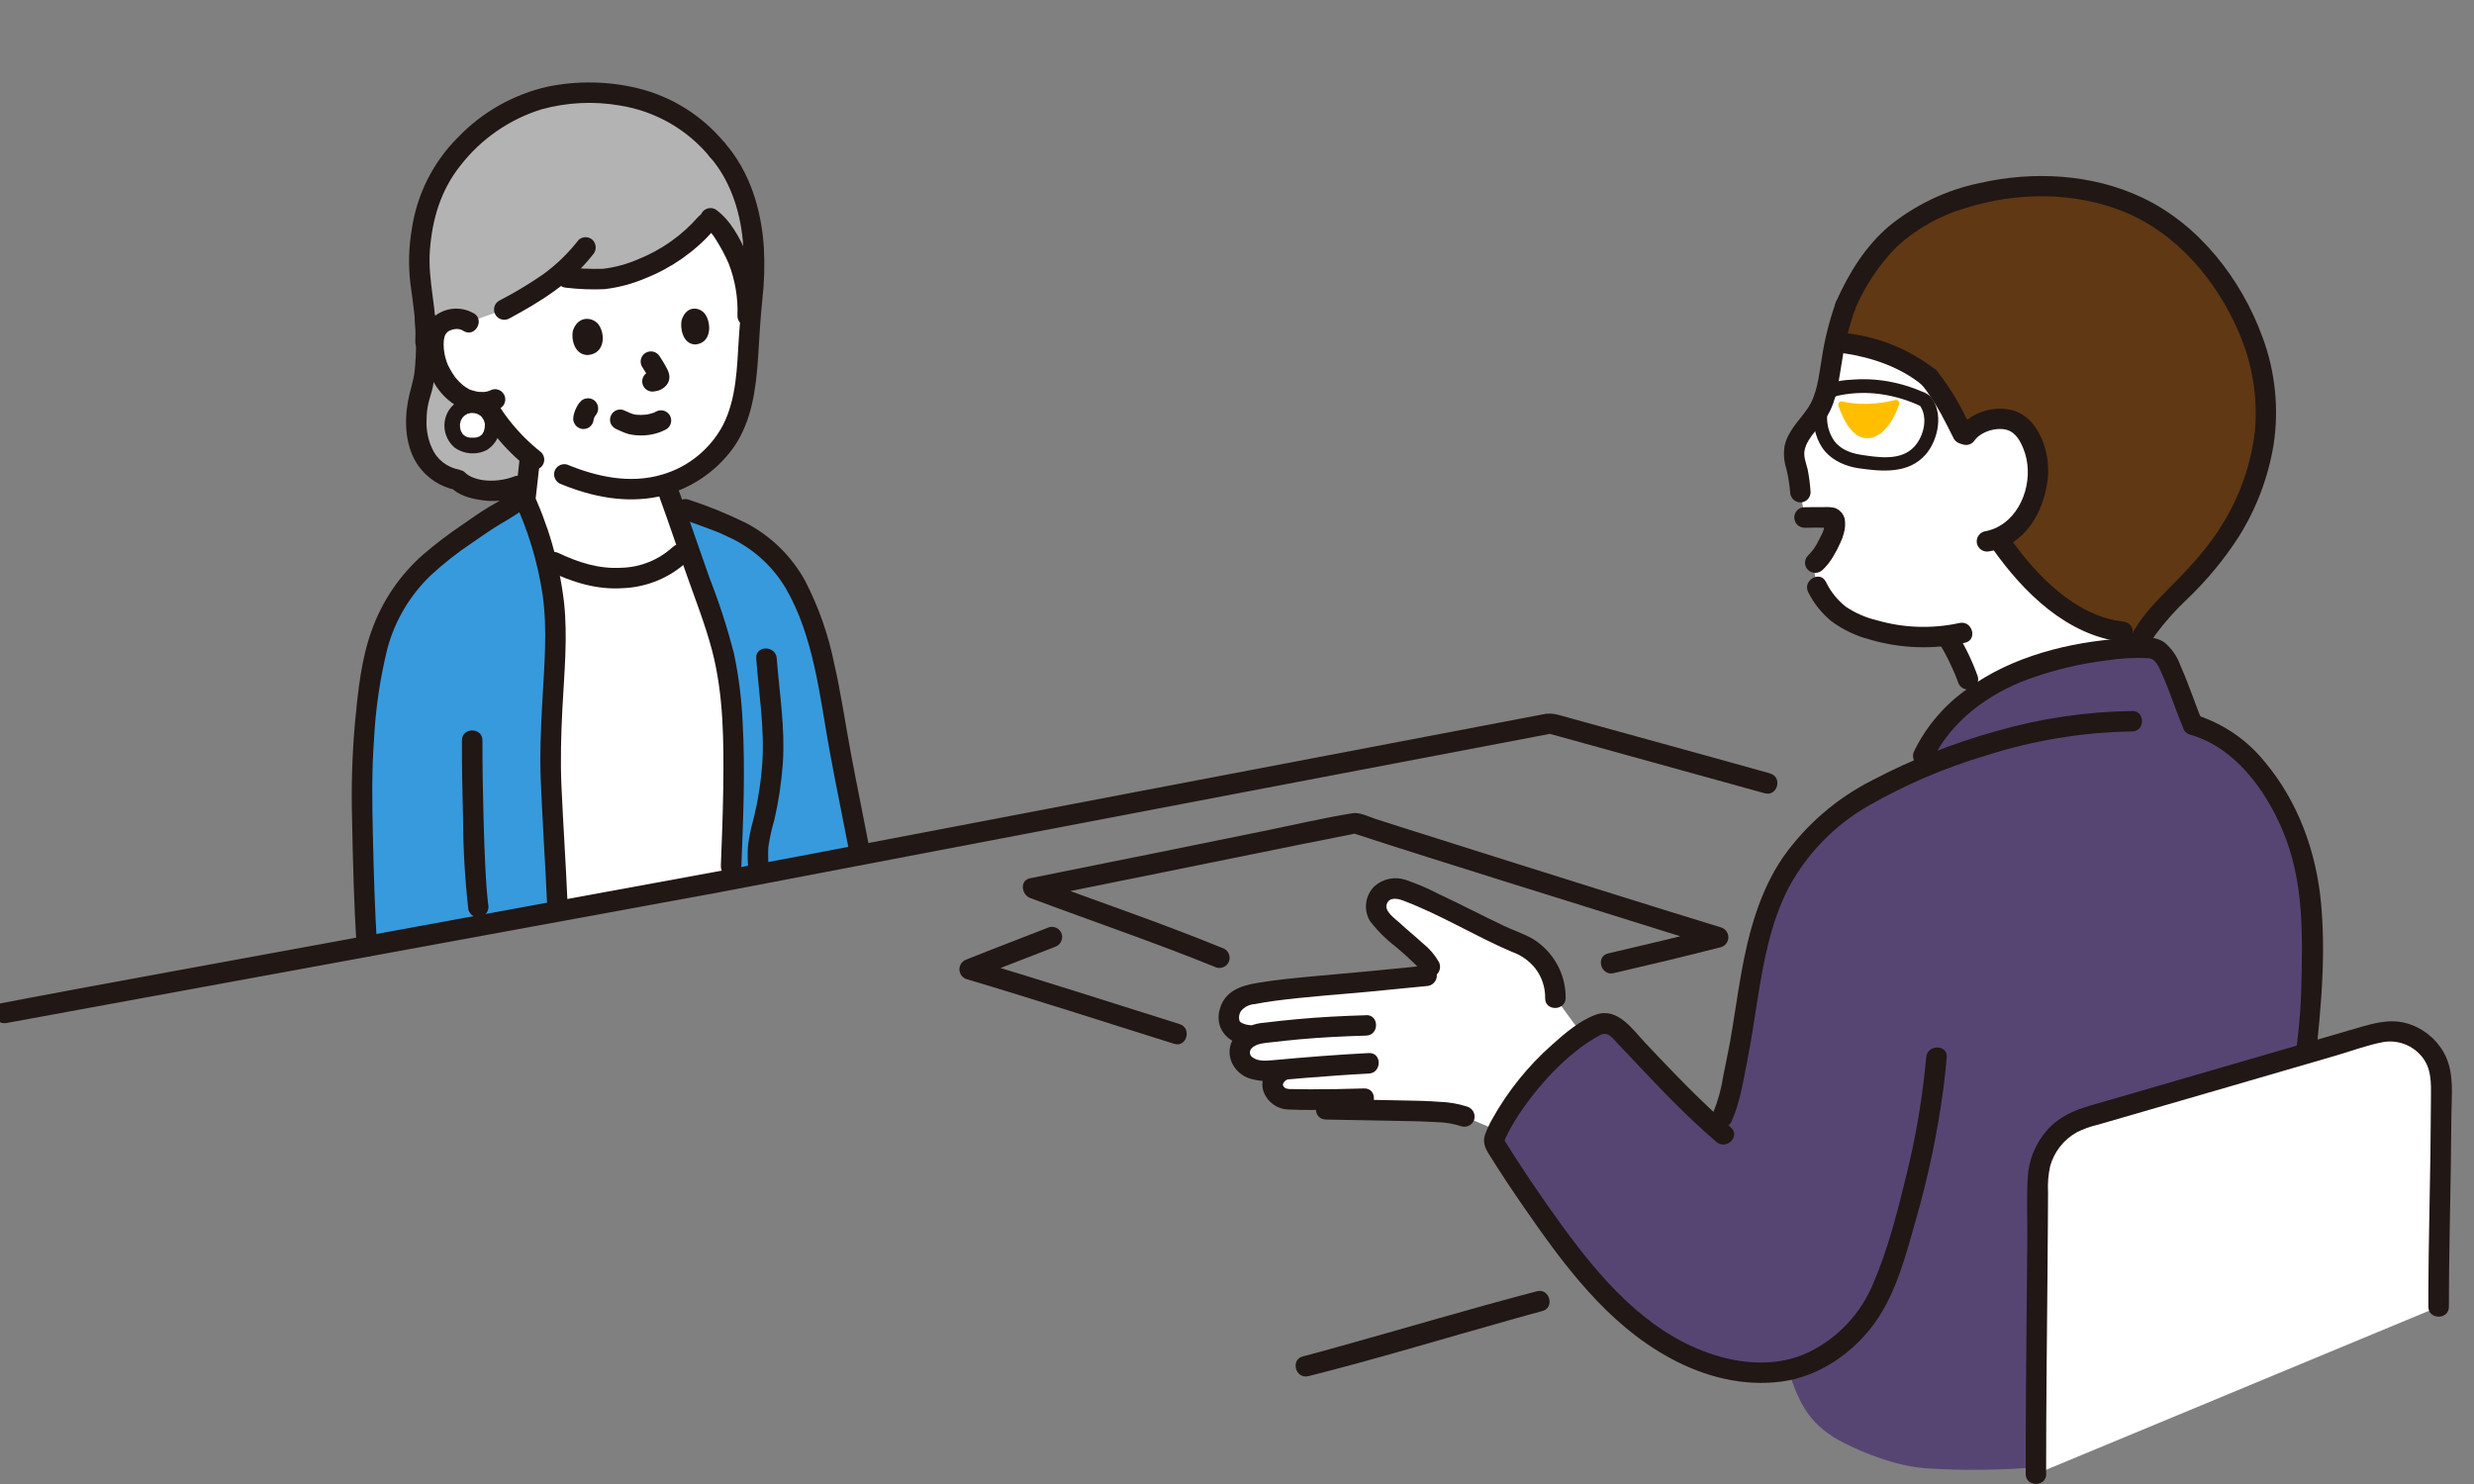 <svg viewBox="0 0 590 354" xmlns="http://www.w3.org/2000/svg" xmlns:xlink="http://www.w3.org/1999/xlink"><rect x="0" y="0" width="590" height="354" fill="#808080" stroke="none"/><clipPath id="a"><path d="m0 0h590v354h-590z"/></clipPath><g clip-path="url(#a)"><path d="m165.36 134.32c-.46-1.3-.91-2.62-1.37-3.95-3.66 3.99-7.48 6.53-12.82 7.23-3.23.5-6.51.46-9.72-.12-3.94-.97-7.74-2.43-11.32-4.35 1.81 6.94 2.59 14.1 2.31 21.27-.38 9.65-1.24 19.29-1.13 28.95.05 4.52 1.37 26.91 1.58 31.59l.09 2.17c14.01-2.67 27.85-5.31 41.27-7.87.57-15.46 2-39.71-2.16-55.06-1.26-4.64-2.9-9.18-4.55-13.71-.7-1.94-1.44-4.01-2.18-6.14z" fill="#fff"/><path d="m171.05 35.76c-8.44-10.17-18.83-13.53-30.87-13.62-8.07-.06-20 1.99-30.71 13.91-4.9 5.74-6.91 9.62-8.4 16.37-.89 4.18-1.24 8.45-1.06 12.72.2 2.12.75 5.5 1.13 8.92.92 6.65.55 15.74-.81 19.66-1.83 5.3-3.01 17.84 8.92 20.79 0 0 20.02 4.15 31.53.82 1.38.41 2.79.72 4.21.96 1.25.19 2.5.31 3.76.37 7.63.54 15.13-2.12 20.72-7.34 5.8-5.13 8.11-12.96 8.72-21.53.37-5.13.63-10.71 1.18-16.29.82-6.35.65-12.8-.49-19.1-1.11-6.13-3.81-11.86-7.81-16.63" fill="#b3b3b3"/><path d="m120.26 73.85c4.4-2.22 8.58-4.83 12.5-7.81 9.66.54 11.19 1.58 20.2-1.89 5.9-2.31 11.15-5.99 15.33-10.75l1.17-1.32c2.2 1.54 3.97 4.47 6.2 9.04 1.88 4.48 2.79 9.3 2.66 14.16l-.47 15.83c-.94 7.26-3.34 13.75-8.38 18.2-3.08 2.82-6.74 4.94-10.72 6.2.57 1.59.91 2.52.91 2.52 1.38 3.8 2.86 8.1 4.33 12.34-3.66 3.98-7.48 6.53-12.82 7.23-3.23.5-6.51.46-9.72-.12-3.94-.97-7.74-2.43-11.32-4.36-1.24-4.74-2.88-9.36-4.89-13.82.63-4.91.72-6.67 1.18-10.41-3.02-2.51-5.7-5.4-7.98-8.59 0 0-3.88-5.52-2.26-4.43-1.93.22-3.88-.1-5.63-.94-2.44-1.43-4.39-3.56-5.61-6.11-1.42-2.61-2.19-7.06-1.1-9.72.69-1.63 2.2-2.76 3.96-2.96 1.36-.28 2.77-.02 3.95.71l8.5-3z" fill="#fff"/><path d="m191.05 206.04 14.01-2.68c-1.65-8.69-4.23-20.82-6.02-31.68-1.99-12.01-5.05-27.45-12.06-36.38-3.98-5.07-8.3-7.67-14.05-10.26-1.79-.81-7.3-2.88-7.3-2.88l-5.19-1.95c2.31 6.49 4.84 14.02 7.1 20.25 1.64 4.53 3.29 9.08 4.55 13.71 4.15 15.36 2.73 39.6 2.16 55.07l16.8-3.21z" fill="#379add"/><path d="m99.19 223.57-11.7 2.23c-.71-11.23-1.05-27.06-1.2-36.83-.16-10.51 1.67-29.01 4.29-36.72 4.42-13.01 11.26-18.5 23.99-27.07 3.61-2.62 7.17-4.12 10.31-6.67 5.35 11.18 7.94 23.49 7.55 35.89-.38 9.65-1.24 19.29-1.13 28.95.05 4.52 1.37 26.91 1.58 31.59l.09 2.17c-11.19 2.14-22.5 4.3-33.79 6.45z" fill="#379add"/><g fill="#211715"><path d="m123.93 109.37c-.37 3.02-.64 6.04-1.02 9.06 0 .65.26 1.27.72 1.73.95.95 2.5.95 3.46 0 .43-.48.68-1.09.71-1.73.38-3.02.65-6.04 1.02-9.06 0-.65-.26-1.27-.72-1.73-.95-.95-2.5-.95-3.45 0-.43.48-.68 1.09-.72 1.73z"/><path d="m207.41 202.71c-1.44-7.57-3.01-15.11-4.43-22.68-1.36-7.26-2.4-14.58-4.05-21.78-1.38-6.82-3.69-13.41-6.87-19.6-3.22-5.89-8.11-10.71-14.05-13.84-4.44-2.2-9.03-4.08-13.74-5.61-2.97-1.06-4.24 3.66-1.3 4.71 1.54.55 3.08 1.11 4.62 1.67 1.01.37 2.03.75 3.03 1.14.39.15.78.3 1.16.46-.61-.26.08.04.13.07.52.24 1.03.47 1.54.72 5.76 2.55 10.59 6.81 13.85 12.2 6.86 11.76 8.19 26.1 10.6 39.23 1.51 8.22 3.22 16.4 4.79 24.61.59 3.09 5.3 1.78 4.71-1.3z"/><path d="m180.34 157.05c.62 8.34 2.02 16.66 1.45 25.04-.32 4.51-1.03 8.99-2.12 13.38-.6 2.11-1.04 4.25-1.31 6.42-.11 2.02-.06 4.05.14 6.07.21 3.12 5.1 3.14 4.89 0-.19-1.94-.25-3.89-.16-5.84.31-2.18.78-4.34 1.42-6.45 1.03-4.47 1.71-9.01 2.04-13.59.58-8.39-.82-16.7-1.45-25.04-.23-3.12-5.12-3.14-4.89 0z"/><path d="m98.9 75.76c.42 4.19.42 8.42 0 12.61-.26 2.53-1.15 4.84-1.6 7.32-.93 5.12-.61 11.09 2.5 15.46 2.11 2.94 5.25 4.98 8.8 5.71l-1.08-.63c1.67 1.83 4.44 2.63 6.81 2.99 3.29.59 6.67.27 9.79-.92 1.28-.39 2.02-1.71 1.71-3.01-.36-1.3-1.7-2.06-3.01-1.71-3.36 1.38-8.61 1.67-11.56-.52-.24-.24-.5-.47-.78-.68-.55-.25-1.14-.43-1.73-.53-.78-.22-1.52-.54-2.22-.95-1.24-.73-2.27-1.76-3.01-2.99-1.36-2.46-1.97-5.25-1.78-8.05 0-1.25.16-2.5.44-3.71.29-1.3.77-2.54 1.04-3.85.99-5.45 1.17-11.02.56-16.53-.03-1.33-1.11-2.41-2.44-2.44-1.35 0-2.43 1.1-2.44 2.44z"/><path d="m129.11 107.93c-2.66-2.09-5.08-4.47-7.21-7.11-.11-.14-.22-.27-.33-.41-.03-.04-.46-.59-.14-.17-.23-.31-.47-.61-.7-.92-.2-.26-.38-.53-.57-.8-.71-1-1.36-2.04-1.96-3.12-.69-1.15-2.18-1.55-3.34-.88-1.14.7-1.53 2.17-.88 3.34 1.25 2.21 2.69 4.29 4.32 6.24 2.16 2.7 4.62 5.14 7.34 7.27.97.92 2.49.92 3.45 0 .94-.96.94-2.49 0-3.45z"/><path d="m169.33 37.49c4.66 5.31 7.07 12.5 7.77 19.45.8 7.94-.39 15.81-.9 23.73-.45 6.96-.53 14.26-3.73 20.65-3.04 5.77-8.3 10.07-14.57 11.89-7.62 2.26-15.51.55-22.68-2.4-1.3-.35-2.64.41-3.01 1.71-.32 1.3.43 2.62 1.71 3.01 7.31 3 15.23 4.56 23.07 2.95 7.18-1.53 13.54-5.66 17.86-11.61 4.51-6.39 5.46-14.29 5.96-21.88.29-4.5.51-9.01.99-13.5.48-4.16.6-8.34.36-12.52-.6-9.02-3.32-18.04-9.37-24.94-2.08-2.37-5.52 1.1-3.46 3.46z"/><path d="m172.78 34.03c-5.31-6.44-12.57-11-20.68-12.98-7.05-1.7-14.39-1.83-21.49-.38-8.12 1.83-15.53 6.01-21.3 12-6 5.95-9.89 13.68-11.11 22.04-.72 4.25-.83 8.57-.34 12.85.6 4.57 1.43 9.21 1.18 13.83-.17 3.14 4.72 3.13 4.89 0 .39-7.3-1.96-14.4-1.41-21.69.56-7.45 2.61-14.39 7.34-20.28 4.91-6.31 11.64-10.97 19.29-13.34 6.09-1.68 12.47-1.99 18.69-.91 8.44 1.33 16.09 5.72 21.5 12.32 2.03 2.41 5.47-1.06 3.46-3.46z"/><path d="m112.99 74.75c-3.06-1.78-6.91-1.43-9.6.88-1.85 1.87-2.76 4.46-2.48 7.07.23 5.62 3.42 11.87 8.62 14.45 3.04 1.57 6.64 1.66 9.76.24 1.17-.68 1.56-2.18.88-3.34-.68-1.17-2.18-1.56-3.34-.88-.43.18-.89.29-1.35.33-.37 0-.72.01-1.09-.01-.18-.01-.36-.03-.53-.05.21.02.18.01-.12-.03-.6-.14-1.17-.29-1.75-.49-.47-.16.33.23-.05-.03-.3-.21-.65-.37-.95-.57-1.02-.73-1.92-1.62-2.65-2.64-.31-.44-.59-.9-.86-1.37-.14-.24-.27-.48-.4-.72-.09-.19-.18-.38-.29-.57-.5-1.2-.81-2.47-.94-3.76-.07-.74-.07-1.48 0-2.22-.04.35.12-.52.14-.61.04-.16.09-.31.14-.46-.13.29-.16.34-.06.14.09-.17.18-.34.28-.51s.4-.41.02-.05c.07-.07.66-.62.24-.29.25-.19.52-.35.81-.48-.19.07-.13.05.17-.05.19-.06.38-.11.58-.16.35-.06.42-.08.2-.06.19-.02.38-.03.57-.03.57-.02 1.14.15 1.61.48 2.69 1.64 5.15-2.58 2.47-4.22z"/><path d="m166.56 51.67c-3.89 4.45-8.77 7.92-14.25 10.12-2.71 1.2-5.59 1.98-8.53 2.33-2.93.08-5.87-.05-8.79-.38-3.14-.22-3.12 4.66 0 4.89 3.03.36 6.08.48 9.13.35 3.45-.4 6.82-1.3 10-2.68 6.09-2.44 11.54-6.27 15.9-11.17 2.08-2.34-1.36-5.81-3.45-3.46z"/><path d="m137.93 57.3c-2.41 3.1-5.25 5.85-8.43 8.16-3.35 2.31-6.85 4.41-10.47 6.27-1.17.68-1.56 2.18-.88 3.34.68 1.17 2.18 1.56 3.34.88 7.45-4.01 14.61-8.43 19.89-15.2.91-.97.91-2.48 0-3.46-.96-.95-2.5-.95-3.46 0z"/><path d="m168.2 54.16c.08.06.29.23.1.07.13.11.26.22.38.34.3.28.58.58.85.89.5.6.95 1.24 1.35 1.92 1.07 1.72 2.03 3.51 2.85 5.37 1.57 3.98 2.3 8.25 2.14 12.53-.07 3.15 4.82 3.15 4.89 0 .16-5.02-.75-10.02-2.66-14.67-1.69-3.89-3.9-8.13-7.43-10.65-1.17-.67-2.66-.28-3.34.88-.65 1.17-.26 2.64.88 3.34z"/><path d="m122.43 118.99c3.45 7.28 5.8 15.02 6.99 22.98 1.15 8.33.38 16.74-.07 25.09-.35 6.49-.65 12.99-.37 19.49.2 4.85.47 9.69.73 14.54.25 4.62.53 9.24.73 13.86.14 3.13 5.03 3.15 4.89 0-.4-9.12-1.02-18.23-1.43-27.35-.28-6.24-.09-12.48.23-18.72.44-8.45 1.3-16.96.36-25.4-1.14-9.35-3.79-18.45-7.84-26.94-.69-1.16-2.18-1.55-3.34-.88-1.14.7-1.53 2.17-.88 3.34z"/><path d="m130.7 136.13c5.74 2.72 11.52 4.62 17.96 4.17 5.68-.25 11.09-2.5 15.26-6.37 2.32-2.13-1.14-5.58-3.46-3.46-3.37 3.1-7.75 4.87-12.33 4.97-5.36.3-10.16-1.26-14.96-3.53-2.83-1.34-5.31 2.87-2.47 4.22z"/><path d="m157.3 118.68c2.15 5.93 4.16 11.91 6.25 17.86 2.15 6.13 4.56 12.2 6.23 18.49 2.82 10.64 2.84 22.02 2.7 32.95-.08 6.19-.33 12.37-.57 18.55-.12 3.14 4.76 3.14 4.89 0 .45-11.4.94-22.83.3-34.24-.24-5.5-.93-10.98-2.06-16.37-1.59-6.19-3.56-12.28-5.9-18.23-2.41-6.76-4.68-13.56-7.12-20.31-1.06-2.93-5.78-1.67-4.71 1.3z"/><path d="m123.08 116.84c-2.03 1.47-4.15 2.8-6.35 4.01-2.15 1.29-4.2 2.74-6.26 4.17-3.33 2.24-6.53 4.66-9.57 7.27-5.54 4.88-9.75 11.08-12.23 18.03-2.55 6.95-3.3 14.63-4 21.95-.69 7.7-.92 15.43-.71 23.16.2 10.13.45 20.26 1.08 30.37.2 3.12 5.08 3.15 4.89 0-.55-8.87-.81-17.76-1.01-26.64-.17-7.63-.3-15.2.28-22.82.37-7.36 1.45-14.66 3.23-21.81 1.8-6.55 5.33-12.5 10.22-17.22 3.09-2.86 6.39-5.47 9.9-7.8 2.27-1.57 4.52-3.16 6.89-4.58 2.46-1.39 4.83-2.94 7.1-4.63.95-.96.95-2.5 0-3.46-.97-.92-2.49-.92-3.45 0z"/><path d="m138.5 95.72c-.28.28-.53.59-.73.93-.13.2-.25.42-.34.64-.2.41-.37.84-.51 1.28-.12.44-.2.89-.23 1.34.04 1.33 1.11 2.41 2.44 2.44l.65-.09c.41-.11.78-.33 1.08-.63l.38-.49c.22-.37.33-.8.33-1.23 0-.03 0-.07.01-.1l-.09.65c.06-.39.17-.77.33-1.13l-.24.58c.15-.36.34-.7.57-1.02l-.38.49c.06-.07.12-.14.19-.21.92-.97.92-2.49 0-3.46-.46-.46-1.08-.71-1.73-.71l-.65.09c-.41.11-.78.33-1.08.63z"/><path d="m156.39 98.21c-.14.08-.29.15-.43.22-.29.15.17-.07.23-.09-.1.03-.21.08-.31.12-.35.12-.71.23-1.07.31-.21.05-.42.09-.64.12-.1.02-.2.03-.29.05.09-.02.55-.06.21-.03-.42.04-.83.07-1.25.07-.38 0-.77-.02-1.15-.05-.55-.06.5.09-.03 0-.19-.03-.39-.08-.58-.12-.17-.05-.34-.1-.51-.16-.1-.04-.2-.09-.29-.11.13.04.42.19.13.05-.61-.29-1.22-.55-1.84-.81-.64-.18-1.31-.09-1.88.24-1.16.68-1.56 2.18-.88 3.34.35.52.86.92 1.46 1.12-.26-.11-.32-.14-.03 0l.32.14c.23.11.46.21.69.31.54.25 1.09.45 1.66.61 1.01.24 2.05.35 3.09.33 2.04 0 4.06-.49 5.86-1.44 1.17-.68 1.56-2.18.88-3.34-.68-1.17-2.18-1.56-3.34-.88z"/><path d="m136.63 78.88c-.42 1.76.19 5.7 3.48 5.82 4.31-.31 4.23-5.12 2.63-7.28-1.31-1.77-4.86-2.3-6.11 1.46z"/><path d="m162.55 76.4c-.38 1.74.19 5.65 3.23 5.77 3.98-.3 3.89-5.06 2.4-7.2-1.21-1.75-4.49-2.29-5.63 1.43z"/><path d="m153.13 87.49c.32.49.63.98.93 1.49.34.53.65 1.09.92 1.66l-.24-.58c.06.13.1.27.12.41l-.09-.65v.2l.09-.65s-.01.08-.03.12l.24-.58s-.03.08-.06.11l.38-.49c-.1.12-.22.24-.35.34l.49-.38c-.11.08-.22.15-.34.2l.58-.24c-.16.06-.34.11-.51.13l.65-.09c-.32.04-.64.07-.96.13-.61.17-1.14.57-1.46 1.12-.68 1.16-.29 2.66.87 3.34l.58.24c.42.12.87.12 1.3 0l.13-.02-.65.09c.44-.03.87-.1 1.29-.22.65-.21 1.24-.58 1.72-1.07.38-.37.65-.83.8-1.34.14-.52.14-1.06.02-1.59-.12-.48-.31-.95-.56-1.38-.5-.95-1.07-1.86-1.65-2.76-.33-.54-.85-.94-1.46-1.12-.64-.17-1.31-.08-1.88.24-1.17.68-1.56 2.18-.88 3.34z"/><path d="m110.16 176.6c-.01 6.3.1 12.61.27 18.91.04 7.19.46 14.37 1.27 21.51.36 1.3 1.7 2.06 3.01 1.71 1.28-.39 2.03-1.71 1.71-3.01.08.56-.05-.41-.06-.5-.04-.34-.07-.68-.11-1.03-.07-.77-.14-1.53-.2-2.3-.13-1.68-.23-3.35-.31-5.03-.2-3.91-.33-7.82-.43-11.74-.16-6.17-.27-12.35-.26-18.52 0-3.14-4.89-3.15-4.89 0z"/></g><path d="m293.13 243.74c-.2-1.14-.03-2.32.49-3.36.83-1.63 2.39-2.77 4.21-3.04 5.15-.98 10.35-1.65 15.58-2.02 9.78-.87 14.7-1.3 26.82-2.54l1.53-.16-.76-1.98c-.51-1.32-3.42-4.01-6.87-6.92-1.92-1.6-3.7-3.36-5.32-5.26-.98-1.57-.82-3.59.39-4.99 1.55-1.95 4.24-1.74 6.21-.95 8.69 3.46 20.36 10.04 27.73 12.97 4.13 1.64 8.07 7.25 7.81 12.6l6.31 8.64c-8.37 6.01-15.24 13.88-20.06 22.99l-7.95-3.38c-3.46-1.43-13.85-1.33-16.63-1.39-5.24-.12-10.72-.26-16.42-.32l-.59-2.35c-3.89.04-7.54.03-8.59-.07-1.71-.1-3.14-1.34-3.48-3.01-.08-1.75.99-3.36 2.64-3.95l.45-.16-3.42.33c-4.76.46-7.77-1.55-7.56-4.65.24-1.77 1.51-3.22 3.23-3.7l-1.34-.15c-2.87-.32-4.08-1.65-4.41-3.17z" fill="#fff"/><path d="m481.45 124.99.12-.15c2.57-3.11 4.09-6.95 4.35-10.98.46-4.07-1.15-9.94-4.33-12.47-1.06-.84-3.34-2.15-7.49-1.06-2.31.54-4.32 1.95-5.6 3.94-1.65-3.07-4-8.72-8.41-14.16-5.41-4.53-13.51-7.78-22.45-8.48-.44 2.2-.81 4.44-1.24 6.81-.35 2.56-.94 5.08-1.75 7.53-.62 1.49-1.47 2.88-2.52 4.12-1.82 2.31-3.84 4.45-4.28 7.41-.28 1.83.99 4.77 1.17 6.62.14 1.41.19 1.87.33 3.28l1.06 6.04c1.26-.04 4.08-.02 6.06-.02.67.04 1.17.62 1.13 1.28v.04c-.12 2.85-1.13 3.98-2.1 6.01-.69 1.27-1.56 2.44-2.58 3.46l-.53.44c.29 1.62.94 5.35.94 5.35.74 1.67 1.79 3.18 3.09 4.46 1.7 1.97 3.87 3.48 6.31 4.37 6.77 2.78 14.16 3.74 21.41 2.79 2.09 3.27 3.82 6.76 5.16 10.4l1.51 4.12c4.13-2.99 8.7-5.33 13.54-6.94 7.47-2.54 15.25-4.07 23.13-4.55l-1.27-3.98c-13.44-1.42-24.32-14.5-28.91-21.03l-.86-1.22c1.91-.74 3.63-1.92 5.01-3.44z" fill="#fff"/><path d="m430.35 125.9c1.51-.05 3.03-.03 4.54-.02h1.44c.28 0 .2-.01-.24-.05-.24-.06-.45-.19-.62-.37-.23-.33-.27-.39-.14-.17-.13-.2-.19-.44-.18-.68v.35c-.03.19-.05.38-.05.57.05-.35.05-.39.01-.12-.02.11-.04.22-.06.33-.04.21-.09.41-.15.61-.05.19-.11.37-.18.56-.03.09-.07.18-.1.27.16-.37.19-.43.08-.2-.14.29-.28.58-.43.87-.33.64-.65 1.28-.99 1.91-.17.32-.37.63-.57.93-.11.16-.23.33-.35.49-.1.14-.43.48.02-.02-.37.47-.77.92-1.2 1.35-.95.96-.95 2.5 0 3.45.97.92 2.49.92 3.46 0s1.8-1.96 2.48-3.11c.66-1.08 1.25-2.2 1.76-3.36.36-.74.64-1.51.84-2.31.32-1.1.39-2.25.21-3.38-.3-1.27-1.24-2.28-2.48-2.67-.84-.17-1.71-.22-2.57-.15-1.51 0-3.03-.03-4.54.02-1.35 0-2.44 1.09-2.44 2.44s1.09 2.44 2.44 2.44z" fill="#211715"/><path d="m468.95 47.02c-15.49 4.67-23.09 12.97-28.87 25.98-1.07 2.8-1.88 5.7-2.43 8.65 8.95.69 17.04 3.94 22.45 8.47 4.41 5.45 6.75 11.1 8.41 14.16 1.28-1.99 3.29-3.41 5.6-3.94 4.15-1.08 6.43.22 7.49 1.06 3.18 2.53 4.78 8.4 4.33 12.47-.26 4.02-1.78 7.86-4.35 10.98-1.39 1.6-3.16 2.83-5.13 3.6l.86 1.22c5.2 7.39 18.46 23.18 34.36 20.95 2.99-4.45 7.61-8.8 10.63-11.79 7.56-7.49 16.97-20.9 18.07-37.96.69-10.72-3.13-21.81-7.81-29.63-12.05-20.13-26.71-24.32-35.8-25.98-9.26-1.5-18.75-.9-27.75 1.76h-.05z" fill="#603813"/><path d="m431.22 141.25c1.33 2.68 3.23 5.05 5.55 6.95 2.74 2.02 5.84 3.5 9.13 4.35 7.38 2.18 15.2 2.44 22.71.77 3.07-.66 1.77-5.37-1.3-4.71-6.52 1.43-13.28 1.21-19.69-.64-2.64-.62-5.14-1.71-7.4-3.22-2.03-1.59-3.67-3.63-4.78-5.96-1.41-2.81-5.62-.34-4.22 2.47z" fill="#211715"/><path d="m437.73 72.35c-1.51 4.29-2.61 8.71-3.28 13.21-.71 4.05-1.03 8.54-3.44 11.99-2 2.87-4.69 5.32-5.43 8.88-.28 1.84-.13 3.71.45 5.48.44 1.81.73 3.64.88 5.5.04 1.33 1.11 2.41 2.44 2.44 1.35 0 2.43-1.1 2.44-2.44-.11-1.84-.35-3.68-.71-5.49-.37-1.49-1.05-3.06-.7-4.6.73-3.23 3.91-5.6 5.54-8.37 2.16-3.69 2.56-8.23 3.29-12.36.66-4.4 1.74-8.74 3.23-12.93.35-1.3-.41-2.64-1.71-3.01-1.3-.33-2.62.43-3.01 1.71z" fill="#211715"/><path d="m462.69 153.83c.96 1.57 1.82 3.19 2.57 4.86.19.42.38.83.57 1.25.09.19.17.38.25.57.04.1.09.21.13.31s.2.47.03.07.07.17.12.29c.07.18.15.36.22.55.13.32.25.64.37.96.36 1.3 1.7 2.07 3.01 1.71 1.3-.36 2.07-1.7 1.71-3.01-1.24-3.5-2.84-6.86-4.76-10.03-.68-1.17-2.18-1.56-3.34-.88s-1.56 2.18-.88 3.34z" fill="#211715"/><path d="m475.19 130.89c7.36 10.43 17.77 20.72 31.02 22.24 1.35 0 2.44-1.1 2.44-2.44-.03-1.34-1.11-2.41-2.44-2.44-11.3-1.3-20.61-11.05-26.8-19.82-.7-1.14-2.17-1.52-3.34-.88-1.16.69-1.55 2.18-.88 3.34z" fill="#211715"/><path d="m470.97 104.95c1.78-2.31 6.18-3.37 8.53-2.03.07.04.73.48.47.28-.21-.15.57.52.69.64.5.55.92 1.16 1.26 1.83.82 1.57 1.35 3.28 1.56 5.04.84 6.91-3 14.84-10.28 16.07-1.3.37-2.06 1.71-1.71 3.01.38 1.28 1.71 2.04 3.01 1.71 8.5-1.43 12.94-9.38 13.85-17.31.7-6.16-2.11-15.07-9-16.46-4.76-.9-9.61.94-12.58 4.76-.67 1.17-.28 2.66.88 3.34 1.17.65 2.64.26 3.34-.88z" fill="#211715"/><path d="m442.19 74.23c2.36-5.73 5.81-10.96 10.15-15.38 4.68-4.28 10.29-7.44 16.38-9.21 12.22-3.87 26.08-3.96 38.02.96 12.34 5.08 21.78 16.23 27 28.28 3.38 7.55 4.76 15.85 4 24.09-.91 7.64-3.44 14.99-7.42 21.57-3.59 6.07-8.22 10.94-13.15 15.9-5.66 5.7-11.83 12.36-10.86 20.99.04 1.33 1.11 2.4 2.44 2.44 1.35 0 2.43-1.1 2.44-2.44-.4-3.62.65-7.25 2.91-10.11 2.22-3 4.71-5.79 7.42-8.34 4.68-4.45 8.81-9.43 12.32-14.85 4.21-6.69 7.05-14.14 8.35-21.93 1.34-8.71.42-17.63-2.67-25.88-5.04-13.77-15.11-26.76-28.55-33.14-12.03-5.71-26-6.44-38.89-3.51-7.89 1.64-15.28 5.15-21.53 10.23-5.65 4.79-9.6 11.18-12.6 17.88-.64 1.17-.26 2.64.88 3.34 1.17.67 2.66.28 3.34-.88z" fill="#211715"/><path d="m458.37 91.84c.13.17.27.34.4.51.26.33-.17-.22.09.11.23.3.45.6.67.91.43.6.84 1.2 1.24 1.81.76 1.17 1.48 2.37 2.16 3.6 1.07 1.94 2.03 3.93 3.03 5.9.69 1.16 2.18 1.55 3.34.88 1.14-.7 1.52-2.17.88-3.34-1.04-2.03-2.02-4.09-3.14-6.09-1.52-2.72-3.27-5.31-5.22-7.74-.96-.95-2.5-.95-3.45 0-.92.97-.92 2.49 0 3.45z" fill="#211715"/><path d="m439.8 84.29c6.63.96 13.5 3.35 18.57 7.55.97.92 2.49.92 3.45 0 .94-.96.94-2.5 0-3.45-5.97-4.78-13.14-7.82-20.72-8.81-1.3-.31-2.61.44-3.01 1.71-.35 1.3.41 2.63 1.7 3z" fill="#211715"/><path d="m492.91 156.79c-2.89.68-5.74 1.5-8.56 2.42-10.96 3.61-23.45 12.43-26.93 24.45-1.18.51-2.36 1.02-3.54 1.55-10.23 4.61-19.19 10.25-25.87 19.51-10.65 14.78-10.47 33.5-14.31 50.67-.91 4.09-1.32 9.06-4.45 13.72-9.09-8.06-14.8-14.7-23.49-23.71-1.29-1.34-3.31-1.66-4.96-.81-12.01 6.23-22.7 21.52-24.49 27.27-.11.34-.07.7.11 1.01 7.34 11.96 18.67 27.81 24.98 34.58 11.48 12.33 27.42 22.33 44.18 19.55.32-.05.63-.12.94-.19 2.54 8.43 5.47 13.54 13.41 17.49 4.8 2.39 12.18 5.43 19.51 5.97 8.73.55 17.48.46 26.2-.27 6.38-9.09 23.29-33.99 30.81-44.39 8.55-11.81 30.27-46.56 33.14-51.34.69-5.59 1.49-11.89 1.61-16.97.31-12.52.96-22.66-2.47-34.21s-12.12-26.41-25.78-30.24c-1.5-3.29-4.57-12.76-6.56-15.78-.76-1.74-2.58-2.77-4.46-2.53-6.41-.03-12.8.72-19.04 2.23z" fill="#564573"/><path d="m312.01 328.28c16.05-4.03 31.93-8.88 47.87-13.34 2.64-.73 5.28-1.5 7.93-2.2 3.04-.79 1.75-5.51-1.3-4.71-15.87 4.15-31.61 8.86-47.42 13.25-2.79.77-5.57 1.58-8.37 2.28-3.05.77-1.76 5.48 1.3 4.71z" fill="#211715"/><path d="m422.16 184.5c-8.48-2.37-16.97-4.73-25.46-7.06-5.01-1.38-10.02-2.77-15.04-4.15l-6.9-1.9-3.15-.87c-1.22-.35-2.51-.39-3.75-.1-17.12 3.26-34.25 6.53-51.37 9.8-20.33 3.88-40.65 7.76-60.98 11.63-21.54 4.11-43.08 8.22-64.62 12.34-21.09 4.03-162.15 29.69-183.25 33.72l-7.38 1.41c-3.08.59-1.78 5.3 1.3 4.71l170.18-31.22 52.64-10.05 51.65-9.86 48.24-9.2 41.45-7.9 4.67-.89h-1.3c17.26 4.76 34.51 9.53 51.76 14.32 3.03.85 4.33-3.86 1.3-4.71z" fill="#211715"/><path d="m291.45 226.11c-14.65-5.99-29.67-11.06-44.49-16.61v4.71c20.63-4.1 41.23-8.34 61.84-12.5 5-1.01 10.01-2.01 15.01-3h-1.29c11.88 3.88 23.8 7.61 35.72 11.35 13.01 4.09 26.02 8.16 39.04 12.21 3.95 1.23 7.91 2.46 11.86 3.67v-4.71c-8.51 2.18-17.06 4.22-25.62 6.2-3.06.71-1.77 5.42 1.3 4.71 8.56-1.98 17.1-4.02 25.62-6.2 1.3-.4 2.03-1.78 1.63-3.08-.24-.78-.85-1.39-1.63-1.63-15.79-4.84-31.53-9.8-47.28-14.75-9.78-3.07-19.56-6.16-29.33-9.27-1.93-.61-3.85-1.23-5.77-1.85-1.64-.53-3.81-1.65-5.53-1.37-7.14 1.16-14.24 2.84-21.33 4.28-18.51 3.75-37.01 7.54-55.53 11.23-2.58.51-2.04 3.94 0 4.71 14.81 5.56 29.83 10.64 44.49 16.61 1.3.35 2.64-.41 3.01-1.71.32-1.3-.43-2.62-1.71-3.01z" fill="#211715"/><path d="m250.21 221.18c-6.55 2.58-13.14 5.06-19.67 7.68-1.3.4-2.03 1.78-1.63 3.09.24.78.85 1.38 1.63 1.63 16.55 4.92 32.98 10.25 49.47 15.42 3.01.94 4.29-3.77 1.3-4.71-16.48-5.17-32.91-10.49-49.47-15.42v4.71c6.53-2.62 13.12-5.1 19.68-7.68 1.28-.39 2.03-1.71 1.71-3.01-.36-1.3-1.7-2.06-3.01-1.71z" fill="#211715"/><path d="m522.31 175.24c10.6 3.07 17.79 12.92 21.96 22.64 5.28 12.31 4.86 25.45 4.52 38.56-.19 7.46-1.32 14.85-2.16 22.25 0 1.35 1.1 2.44 2.44 2.44 1.34-.03 2.41-1.11 2.44-2.44 1.61-14.25 3.33-28.62 2.04-42.99-1.11-12.34-5.44-24.44-13.47-33.99-4.26-5.28-10-9.17-16.47-11.19-3.03-.88-4.32 3.84-1.3 4.71z" fill="#211715"/><path d="m525.07 171.65c-.68-1.51-1.5-3.81-2.2-5.67-.91-2.43-1.83-4.86-2.89-7.24-.76-2.16-2.1-4.08-3.87-5.54-2.64-1.82-6.89-1.11-9.9-.9-12.75.88-26.37 4.25-36.83 11.89-5.49 3.79-9.92 8.93-12.86 14.92-.64 1.17-.25 2.64.88 3.34 1.17.67 2.65.28 3.34-.88 4.3-9.4 13.51-16.15 23.06-19.59 6.05-2.19 12.32-3.68 18.71-4.46 3.28-.51 6.61-.68 9.93-.51 1.77.16 2.53 2.41 3.19 3.86 1.95 4.32 3.29 8.9 5.23 13.23.69 1.16 2.18 1.55 3.34.88 1.14-.7 1.52-2.17.88-3.34z" fill="#211715"/><path d="m508.47 169.61c-10.95.15-21.82 1.76-32.34 4.78-10.26 2.85-20.19 6.78-29.63 11.73-8.51 4.31-15.83 10.64-21.33 18.43-5.59 8.23-8.19 17.99-9.92 27.67-.98 5.46-1.71 10.95-2.68 16.4-.48 2.69-1.08 5.33-1.6 8.01-.44 2.97-1.23 5.89-2.36 8.67-.64 1.17-.26 2.64.88 3.34 1.17.67 2.65.28 3.34-.88 2.11-4.62 2.87-9.71 3.85-14.66.93-4.69 1.62-9.42 2.37-14.14 1.47-9.27 3.14-18.78 7.5-27.19 4.4-8.18 11-14.96 19.07-19.57 8.79-5.04 18.14-9.04 27.85-11.93 11.32-3.65 23.11-5.6 35-5.79 3.14-.03 3.15-4.92 0-4.89z" fill="#211715"/><path d="m412.79 268.97c-7.23-6.28-13.8-13.17-20.37-20.13-3.07-3.26-6.64-8.65-11.84-6.79-3.86 1.38-7.47 4.5-10.48 7.2-5.74 5.08-10.57 11.1-14.29 17.8-.65 1.15-1.2 2.36-1.65 3.6-.76 2.21.33 3.74 1.47 5.55 2.4 3.82 4.89 7.59 7.46 11.3 9.68 14.04 20.1 28.36 35.46 36.61 8.08 4.34 17.22 6.68 26.39 5.44 8.96-1.22 17.07-6.83 22.25-14.12 5.11-7.18 7.43-16.38 9.79-24.75 2.9-10.12 5.06-20.44 6.46-30.88.33-2.52.6-5.06.81-7.59.26-3.13-4.63-3.12-4.89 0-.87 9.61-2.48 19.14-4.82 28.5-2.07 8.51-4.32 17.29-7.77 25.36-2.92 7.16-8.36 13-15.28 16.42-7.57 3.7-16.45 2.98-24.2.21-15-5.36-25.64-17.8-34.74-30.28-2.51-3.45-4.96-6.94-7.35-10.48-1.13-1.68-2.25-3.37-3.35-5.08-.55-.85-1.1-1.71-1.64-2.57l-.73-1.16c-.13-.21-.77-1.24-.73-.98.05.28.11-.22.19-.43.15-.4-.08.15.11-.27.24-.53.5-1.05.77-1.57.66-1.25 1.39-2.47 2.16-3.66 1.9-2.92 4.01-5.68 6.33-8.27 2.53-2.9 5.35-5.55 8.4-7.89 1.51-1.14 3.1-2.17 4.76-3.08 2.01-1.09 3.01.58 4.33 1.97 6 6.28 11.84 12.71 18.19 18.65 1.75 1.64 3.53 3.24 5.34 4.8 2.36 2.05 5.83-1.39 3.45-3.45z" fill="#211715"/><path d="m343.1 229.4c-.96-1.67-2.23-3.15-3.74-4.34-1.8-1.67-3.73-3.2-5.52-4.87-1.09-1.02-3.7-2.74-3.14-4.48.6-1.84 2.65-1.37 4.04-.84 8.88 3.36 17.04 8.43 25.76 12.16 2.19.76 4.12 2.11 5.59 3.91 1.59 2.04 2.44 4.56 2.4 7.15-.09 3.15 4.8 3.14 4.89 0 .05-5.81-2.98-11.21-7.96-14.2-2.1-1.18-4.48-1.95-6.66-2.99-2.6-1.23-5.18-2.52-7.76-3.8-2.68-1.33-5.35-2.65-8.06-3.92-2.45-1.27-4.99-2.36-7.61-3.26-2.61-.92-5.51-.34-7.57 1.51-2.21 2.19-2.64 5.6-1.05 8.27 1.77 2.31 3.84 4.37 6.15 6.13 1.4 1.19 2.78 2.39 4.09 3.68.79.66 1.46 1.47 1.95 2.37.69 1.16 2.18 1.55 3.34.88 1.14-.7 1.52-2.17.88-3.34z" fill="#211715"/><path d="m340.22 230.33c-8.77.9-17.55 1.73-26.34 2.5-4.68.42-9.39.86-14.03 1.64-3.92.66-7.62 1.87-8.91 6.08-1.36 4.41 1.53 8.12 5.94 8.72 1.3.31 2.61-.44 3.01-1.71.35-1.3-.41-2.64-1.71-3.01-.73-.04-1.44-.23-2.09-.56-.17-.1-.33-.23-.45-.39.03.03-.07-.19-.08-.22-.18-.75-.04-1.54.38-2.19.82-1 2.03-1.61 3.32-1.67 1.54-.31 3.09-.55 4.64-.76 7.51-1 15.09-1.49 22.63-2.2 4.57-.43 9.13-.88 13.69-1.34 1.33-.04 2.41-1.11 2.44-2.44 0-1.35-1.1-2.43-2.44-2.44z" fill="#211715"/><path d="m325.78 242.18c-5.49.16-10.98.43-16.45.94-2.6.24-5.2.51-7.79.84-2.5.14-4.88 1.16-6.69 2.88-3.18 3.49-1.4 8.58 2.7 10.27 2.24.77 4.63.98 6.96.6 2.3-.21 4.6-.41 6.9-.59 5.01-.4 10.02-.77 15.03-1.03 3.13-.16 3.15-5.05 0-4.89-7.63.39-15.26 1-22.87 1.7-1.5.14-3.48.33-4.79-.62-.67-.38-.91-1.24-.52-1.91.04-.07.09-.15.15-.21 1.02-1.26 3.22-1.34 4.67-1.52 2.24-.26 4.49-.5 6.74-.71 5.31-.48 10.64-.74 15.98-.89 3.14-.09 3.15-4.97 0-4.89z" fill="#211715"/><path d="m305.52 252.87c-2.91 1.15-5.29 4.26-4.2 7.5.94 2.59 3.4 4.31 6.16 4.3 3.84.21 7.72.06 11.56 0 2.09-.03 4.18-.07 6.26-.14 3.14-.11 3.15-5 0-4.89-4.31.15-8.63.2-12.95.21-1.66 0-3.32-.04-4.99-.07-.09 0-.19-.01-.28-.02.73.07-.38-.11-.34-.1-.32-.12-.59-.36-.73-.67-.09-.17-.08-.38.02-.54.18-.35.45-.66.79-.87 1.28-.39 2.03-1.71 1.71-3.01-.36-1.3-1.7-2.06-3.01-1.71z" fill="#211715"/><path d="m316.18 267.06c6.35.08 12.71.27 19.07.36 2.39.03 4.78.09 7.16.25 2.1.03 4.17.37 6.17 1.02 1.3.35 2.64-.41 3.01-1.71.33-1.3-.43-2.62-1.71-3.01-2.17-.7-4.42-1.08-6.7-1.14-2.53-.2-5.08-.27-7.62-.3-6.46-.09-12.92-.29-19.39-.37-3.15-.04-3.15 4.85 0 4.89z" fill="#211715"/><path d="m581.55 311.74c0-18.02.48-22.52.65-53.43.04-6.75-5.39-12.25-12.14-12.3-1.18 0-2.35.16-3.49.48-20.1 5.84-49.2 14.34-69.19 20.1-6.73 1.94-11.38 8.09-11.41 15.1-.13 30.37-.47 42.61-.47 69.94l96.04-39.9z" fill="#fff"/><path d="m487.96 351.64c0-15.69.17-31.37.32-47.06.04-4.32.07-8.63.1-12.95.02-2.42.03-4.84.04-7.26-.12-2.1.06-4.22.52-6.27.97-3.39 3.24-6.26 6.31-7.99 1.6-.8 3.29-1.41 5.03-1.81 1.93-.56 3.87-1.12 5.8-1.68 16.94-4.9 33.88-9.83 50.81-14.77 3.75-1.09 7.56-2.53 11.39-3.26 3.24-.57 6.55.53 8.81 2.92 2.88 3.01 2.67 6.72 2.64 10.61-.03 4.33-.07 8.66-.12 12.98-.14 10.76-.44 21.52-.49 32.27v4.35c0 3.14 4.89 3.15 4.89 0 0-11.07.3-22.14.46-33.21.06-4.2.11-8.39.14-12.58.04-4.58.64-9.45-1.26-13.75-1.62-3.56-4.59-6.32-8.25-7.7-4.03-1.55-7.85-.73-11.84.43-17.52 5.09-35.05 10.19-52.57 15.28-4.04 1.17-8.08 2.34-12.12 3.51-3.95 1.14-7.55 2.7-10.33 5.84-2.78 3.12-4.42 7.09-4.66 11.27-.29 4.96-.07 9.99-.11 14.95-.12 16.2-.34 32.39-.38 48.58v7.28c0 3.14 4.89 3.15 4.89 0z" fill="#211715"/><circle cx="112.1" cy="102.27" fill="#fff" r="3.93"/><path d="m112.67 94.81c-2.95 0-5.56 1.93-6.4 4.76-.78 2.63.08 5.46 2.17 7.22 2.26 1.61 5.24 1.82 7.7.53 3.21-2.05 4.15-6.32 2.1-9.53-.29-.45-.63-.87-1.01-1.24-1.25-1.12-2.87-1.74-4.55-1.75-1.03 0-1.86.83-1.86 1.86s.83 1.86 1.86 1.86c.14 0 .28.01.42.02.46.01-.4-.09.04 0 .21.04.42.1.63.16l.12.04c.19.07.16.06-.09-.04.08.03.15.06.23.11.11.06.22.12.32.18.07.04.14.09.21.14.16.12.13.09-.08-.07.06-.02.4.37.44.42l.08.09c.1.12.1.12 0 0l-.07-.09c.05.06.1.13.14.2.12.18.2.41.33.58.15.2-.14-.43-.02-.05.05.15.11.31.15.47.02.08.04.16.06.24l.02.12c.03.21.03.17-.01-.12.06.02.03.56.02.65 0 .13 0 .26-.02.39v.13c-.03.21-.03.17 0-.12 0 0-.15.67-.15.71-.03.11-.07.22-.11.33-.07.22-.08-.03.06-.13-.12.09-.23.44-.32.58-.05.06-.09.11-.12.18.12-.33.18-.23.02-.05-.06.07-.12.13-.19.19-.04.04-.08.07-.12.11-.15.12-.11.09.12-.09-.16.08-.32.18-.46.29-.11.04-.21.09-.3.15l.23-.1c-.07.03-.14.05-.22.08-.19.06-.38.11-.57.15-.15.03-.49.01 0 .01-.13 0-.26.03-.39.03-.27.02-.53.02-.8 0-.09 0-.17-.01-.26-.02-.44-.03.42.1 0 0-.19-.05-.39-.08-.58-.14-.1-.05-.21-.09-.33-.11.27.12.31.13.13.05-.05-.02-.1-.05-.15-.08-.16-.12-.33-.23-.51-.32.28.08.26.22.08.05-.06-.06-.13-.12-.2-.18-.08-.08-.14-.16-.22-.24-.21-.23.09.09.09.12 0-.15-.31-.52-.39-.67-.12-.23.1.02.05.13-.02-.11-.06-.22-.11-.33-.06-.19-.1-.39-.14-.58-.1-.42.02.44 0 0 0-.13-.02-.26-.03-.39-.02-.26-.02-.52.02-.77 0 0-.1.44 0 .06.03-.14.06-.28.1-.42.03-.12.08-.23.12-.35.13-.39-.19.35 0 0 .13-.23.28-.45.41-.67s-.3.33-.03.04c.11-.12.22-.24.34-.35.06-.06.12-.11.18-.16-.22.16-.25.18-.08.07.07-.05.14-.09.2-.14.09-.05.18-.11.27-.15.05-.03.11-.06.17-.09.18-.08.15-.07-.1.03.1-.13.57-.19.74-.22l.13-.03c.21-.03.18-.03-.09 0 .18-.04.37-.05.56-.03 1.03 0 1.86-.83 1.86-1.86s-.83-1.86-1.86-1.86z" fill="#211715"/><path d="m452.75 95.65c-.2-.22-.51-.31-.8-.23-4.2 1.09-9.02 1.22-12.58.34-.29-.07-.59.02-.79.24s-.26.53-.16.81c1.68 4.79 3.82 7.38 6.36 7.7.19.02.39.04.58.03 3.59-.02 6.32-4.37 7.57-8.09.09-.28.03-.59-.18-.81z" fill="#ffbf00"/><path d="m443.24 111.7c5.57.8 11.93 1.4 16.01-3.3 3.05-3.52 4.35-10.12 1.05-13.9-.59-.52-1.29-.9-2.04-1.13-.74-.32-1.5-.62-2.26-.89-1.48-.52-3-.94-4.53-1.27-2.99-.64-6.06-.87-9.12-.69-2.67.15-5.95.29-7.77 2.52-1.3 1.71-2.03 3.78-2.1 5.93-.12 3.03.77 6.43 2.8 8.75 2.01 2.3 5 3.53 7.96 3.98 2.08.32 2.45-2.93.37-3.25-2.33-.36-4.81-1.35-6.22-3.33-1.49-2.18-2.01-4.87-1.46-7.44.18-.7.44-1.38.79-2.01.64-1.08 1.1-1.21 2.29-1.43 3.08-.58 6.24-.66 9.35-.24 3.48.47 6.87 1.5 10.03 3.05l-.67-.5c2.23 2.88 1.1 7.57-1.26 10.07-3.25 3.44-8.71 2.45-12.86 1.84-2.09-.3-2.46 2.95-.37 3.25z" fill="#211715"/></g></svg>
